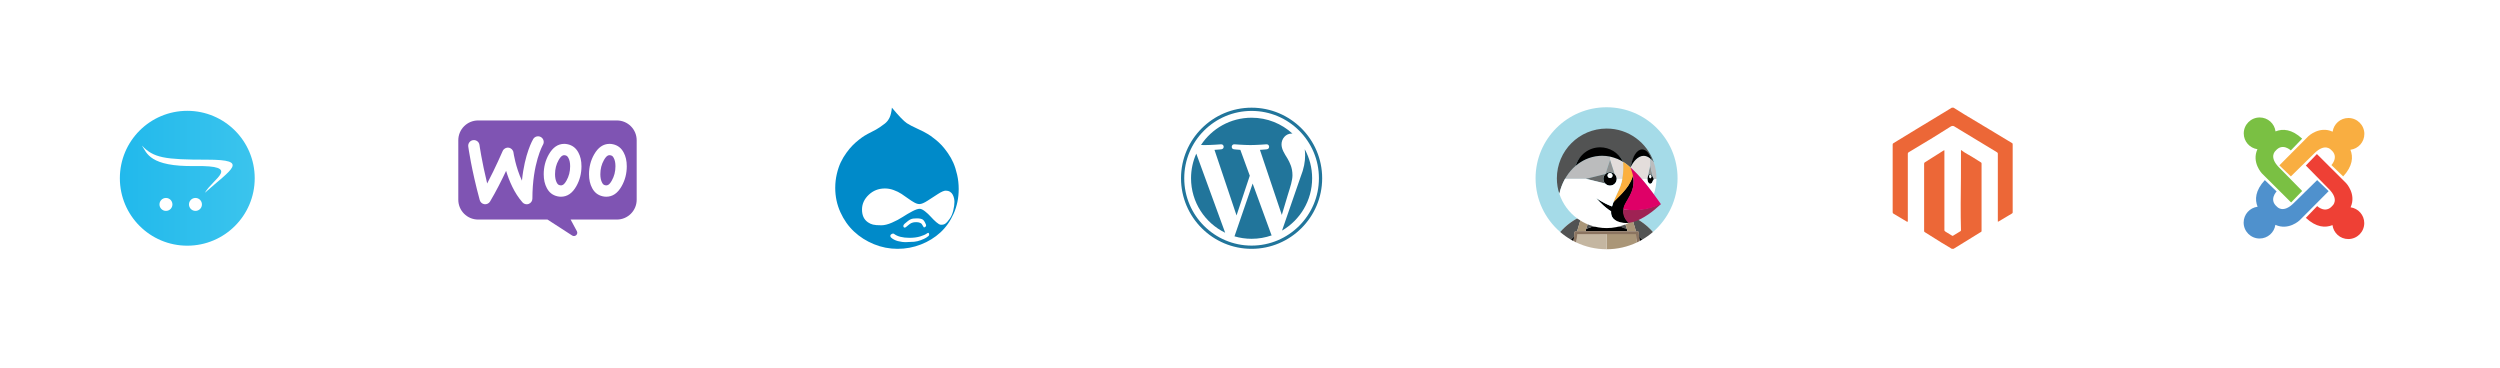 <?xml version="1.0" encoding="UTF-8"?><svg id="a" xmlns="http://www.w3.org/2000/svg" width="813.13" height="119.739" xmlns:xlink="http://www.w3.org/1999/xlink" viewBox="0 0 813.13 119.739"><defs><filter id="b" filterUnits="userSpaceOnUse"><feOffset dx="7" dy="7"/><feGaussianBlur result="c" stdDeviation="5"/><feFlood flood-color="#4c4c4c" flood-opacity=".75"/><feComposite in2="c" operator="in"/><feComposite in="SourceGraphic"/></filter><filter id="d" filterUnits="userSpaceOnUse"><feOffset dx="7" dy="7"/><feGaussianBlur result="e" stdDeviation="5"/><feFlood flood-color="#4c4c4c" flood-opacity=".75"/><feComposite in2="e" operator="in"/><feComposite in="SourceGraphic"/></filter><filter id="f" filterUnits="userSpaceOnUse"><feOffset dx="7" dy="7"/><feGaussianBlur result="g" stdDeviation="5"/><feFlood flood-color="#4c4c4c" flood-opacity=".75"/><feComposite in2="g" operator="in"/><feComposite in="SourceGraphic"/></filter><filter id="h" filterUnits="userSpaceOnUse"><feOffset dx="7" dy="7"/><feGaussianBlur result="i" stdDeviation="5"/><feFlood flood-color="#4c4c4c" flood-opacity=".75"/><feComposite in2="i" operator="in"/><feComposite in="SourceGraphic"/></filter><filter id="j" filterUnits="userSpaceOnUse"><feOffset dx="7" dy="7"/><feGaussianBlur result="k" stdDeviation="5"/><feFlood flood-color="#4c4c4c" flood-opacity=".75"/><feComposite in2="k" operator="in"/><feComposite in="SourceGraphic"/></filter><filter id="l" filterUnits="userSpaceOnUse"><feOffset dx="7" dy="7"/><feGaussianBlur result="m" stdDeviation="5"/><feFlood flood-color="#4c4c4c" flood-opacity=".75"/><feComposite in2="m" operator="in"/><feComposite in="SourceGraphic"/></filter><filter id="n" filterUnits="userSpaceOnUse"><feOffset dx="7" dy="7"/><feGaussianBlur result="o" stdDeviation="5"/><feFlood flood-color="#4c4c4c" flood-opacity=".75"/><feComposite in2="o" operator="in"/><feComposite in="SourceGraphic"/></filter><linearGradient id="p" x1="38.984" y1="57.978" x2="82.848" y2="57.978" gradientUnits="userSpaceOnUse"><stop offset="0" stop-color="#21b9ec"/><stop offset="1" stop-color="#3bc4ed"/></linearGradient></defs><rect x="20.32" y="15.522" width="83.793" height="84.913" rx="9.685" ry="9.685" fill="#fff" filter="url(#b)"/><rect x="134.58" y="15.522" width="83.793" height="84.913" rx="9.685" ry="9.685" fill="#fff" filter="url(#d)"/><rect x="248.841" y="15.522" width="83.793" height="84.913" rx="9.685" ry="9.685" fill="#fff" filter="url(#f)"/><rect x="363.102" y="15.522" width="83.793" height="84.913" rx="9.685" ry="9.685" fill="#fff" filter="url(#h)"/><rect x="477.363" y="15.522" width="83.793" height="84.913" rx="9.685" ry="9.685" fill="#fff" filter="url(#j)"/><rect x="591.624" y="15.522" width="83.793" height="84.913" rx="9.685" ry="9.685" fill="#fff" filter="url(#l)"/><rect x="705.885" y="15.522" width="83.793" height="84.913" rx="9.685" ry="9.685" fill="#fff" filter="url(#n)"/><path d="M200.635,39.176h-45.126c-3.561,0-6.446,2.886-6.446,6.446v19.34c0,3.561,2.886,6.446,6.446,6.446h22.563l8.058,5.213c.922.553,1.994-.441,1.514-1.402l-2.051-3.811h15.042c3.561,0,6.446-2.886,6.446-6.446v-19.34c0-3.561-2.886-6.446-6.446-6.446h0Z" fill="#7f54b3"/><path d="M198.263,50.473c.05,0,.162.007.34.046.42.095.686.243,1.007.842.38.686.565,1.575.565,2.719,0,1.717-.389,3.24-1.195,4.668-.867,1.546-1.501,1.546-1.805,1.546-.05,0-.162-.007-.34-.046-.42-.095-.686-.243-.994-.818-.385-.704-.578-1.636-.578-2.766,0-1.718.386-3.23,1.183-4.623.893-1.57,1.541-1.57,1.817-1.57M198.263,46.79c-2.051,0-3.715,1.143-5.019,3.43-1.11,1.943-1.665,4.091-1.665,6.446,0,1.761.342,3.268,1.025,4.527.768,1.441,1.901,2.309,3.418,2.653.405.091.79.137,1.153.137,2.072,0,3.737-1.143,5.019-3.43,1.11-1.966,1.665-4.115,1.665-6.469,0-1.782-.342-3.268-1.025-4.504-.768-1.441-1.901-2.309-3.418-2.653-.405-.091-.79-.137-1.153-.137h0ZM183.527,50.473c.05,0,.162.007.329.044.41.094.702.255,1.018.846.38.686.565,1.574.565,2.718,0,1.717-.389,3.24-1.195,4.668-.867,1.546-1.501,1.546-1.805,1.546-.05,0-.162-.007-.34-.046-.42-.095-.686-.243-.994-.818-.385-.705-.578-1.636-.578-2.766,0-1.718.386-3.23,1.183-4.623.895-1.569,1.542-1.569,1.818-1.569M183.527,46.79c-2.051,0-3.715,1.143-5.019,3.43-1.11,1.943-1.665,4.091-1.665,6.446,0,1.761.342,3.268,1.025,4.527.768,1.441,1.901,2.309,3.418,2.653.405.091.79.137,1.153.137,2.072,0,3.737-1.143,5.019-3.43,1.11-1.966,1.665-4.115,1.665-6.469,0-1.782-.342-3.268-1.025-4.504-.768-1.441-1.922-2.309-3.418-2.653-.405-.091-.789-.137-1.153-.137h0ZM171.318,66.437c-.517,0-1.022-.218-1.379-.62-2.697-3.044-4.352-7.042-5.329-10.245-1.404,2.972-3.301,6.772-5.22,9.97-.379.633-1.098.972-1.831.878-.732-.102-1.332-.63-1.525-1.342-2.716-9.979-3.693-17.13-3.732-17.43-.135-1.007.573-1.934,1.579-2.07,1.021-.132,1.935.571,2.072,1.579.009.06.702,5.13,2.496,12.524,2.724-5.167,5.008-10.48,5.037-10.548.328-.762,1.128-1.214,1.94-1.099.82.111,1.467.755,1.578,1.575.009.063.665,4.696,2.757,9.15.883-8.799,3.527-13.31,3.662-13.533.524-.873,1.658-1.155,2.527-.633.873.523,1.155,1.656.633,2.527-.031.054-3.422,5.95-3.422,17.475,0,.765-.474,1.452-1.188,1.721-.217.082-.437.122-.656.122h0Z" fill="#fff"/><path d="M302.172,76.019c-.087-.331-.296-.375-.628-.13-.523.383-1.281.724-2.274,1.02s-2.135.444-3.425.444c-2.249,0-3.931-.427-5.046-1.281-.087-.07-.201-.105-.34-.105-.191,0-.418.105-.68.314-.122.105-.188.244-.196.418s.056.348.196.523c.593.558,1.355.959,2.287,1.202s1.826.353,2.68.327c.854-.026,1.717-.065,2.588-.118.715-.07,1.451-.249,2.209-.536s1.325-.549,1.7-.785.623-.414.745-.536c.209-.209.27-.462.183-.758h0ZM301.153,73.013c-.331-.819-.671-1.351-1.02-1.595-.401-.262-1.063-.392-1.987-.392-.819,0-1.438.087-1.856.262-.505.209-1.185.697-2.039,1.464-.453.418-.558.802-.314,1.15.157.139.309.179.457.118s.423-.266.823-.614c.052-.035.144-.109.274-.222s.222-.188.274-.222.139-.096.262-.183.222-.148.301-.183.188-.078.327-.13.27-.092.392-.118.266-.048.431-.065.345-.026.536-.026c.471,0,.859.065,1.164.196s.505.257.601.379.213.314.353.575c.175.296.283.471.327.523s.152.044.327-.026c.401-.209.523-.505.366-.889v-.003h0ZM310.435,65.666c0-.383-.044-.771-.13-1.164s-.231-.785-.431-1.177-.497-.711-.889-.954-.85-.366-1.372-.366c-.575,0-1.42.361-2.536,1.085s-2.24,1.451-3.373,2.183-2.013,1.098-2.641,1.098c-.471.018-1.024-.148-1.66-.497s-1.298-.776-1.987-1.281c-.688-.505-1.417-1.011-2.183-1.516s-1.639-.933-2.614-1.281-1.944-.514-2.902-.497c-2.005.018-3.722.702-5.151,2.052-1.429,1.351-2.161,2.906-2.196,4.667-.035,1.953.61,3.381,1.935,4.288.505.348,1.05.597,1.634.745s1.486.222,2.706.222c.993,0,2.144-.283,3.451-.85s2.475-1.185,3.503-1.856c1.028-.671,2.074-1.285,3.137-1.843s1.874-.828,2.431-.81c.453.018,1.02.292,1.7.823s1.303,1.116,1.87,1.751c.567.636,1.159,1.224,1.778,1.765.619.54,1.103.819,1.451.837.61.052,1.119-.07,1.529-.366s.893-.845,1.451-1.647c.488-.715.859-1.595,1.111-2.641s.379-1.969.379-2.771h0s0,0,0,0ZM311.82,61.483c0,2.859-.54,5.512-1.621,7.961-1.081,2.449-2.527,4.505-4.34,6.17s-3.926,2.967-6.34,3.908c-2.414.941-4.946,1.412-7.595,1.412s-5.202-.501-7.66-1.503-4.615-2.37-6.471-4.105-3.343-3.839-4.458-6.314c-1.116-2.475-1.673-5.107-1.673-7.895,0-1.551.17-3.054.51-4.51s.767-2.724,1.281-3.804,1.129-2.113,1.843-3.098c.715-.985,1.399-1.804,2.052-2.458s1.338-1.26,2.052-1.817,1.276-.964,1.686-1.216.78-.466,1.111-.641c.244-.139.688-.37,1.334-.693s1.119-.571,1.425-.745.724-.436,1.255-.785c.532-.348,1.059-.732,1.582-1.15.628-.488,1.133-1.119,1.516-1.895s.645-1.87.785-3.281c2.249,2.702,3.87,4.384,4.863,5.046.767.505,1.9,1.098,3.399,1.778s2.623,1.255,3.373,1.726c.366.227.706.444,1.02.654s.841.614,1.582,1.216,1.403,1.216,1.987,1.843,1.238,1.455,1.961,2.484,1.325,2.092,1.804,3.19.889,2.392,1.229,3.882.51,3.038.51,4.641l.002.002h0Z" fill="#008ac9"/><path d="M387.388,57.978c0,7.795,4.53,14.531,11.099,17.724l-9.394-25.738c-1.093,2.449-1.705,5.16-1.705,8.015h0Z" fill="#21759b"/><path d="M420.375,56.984c0-2.434-.874-4.119-1.624-5.431-.998-1.622-1.934-2.996-1.934-4.618,0-1.81,1.373-3.495,3.307-3.495.087,0,.17.011.255.016-3.504-3.21-8.172-5.17-13.298-5.17-6.88,0-12.933,3.53-16.454,8.876.462.014.897.024,1.267.024,2.06,0,5.248-.25,5.248-.25,1.062-.063,1.187,1.497.126,1.622,0,0-1.067.126-2.254.188l7.171,21.331,4.31-12.925-3.068-8.407c-1.061-.062-2.065-.188-2.065-.188-1.061-.062-.937-1.685.124-1.622,0,0,3.252.25,5.187.25,2.059,0,5.248-.25,5.248-.25,1.062-.063,1.187,1.497.126,1.622,0,0-1.069.126-2.254.188l7.117,21.169,1.964-6.564c.851-2.724,1.499-4.68,1.499-6.366h0Z" fill="#21759b"/><path d="M407.426,59.7l-5.909,17.169c1.764.519,3.63.802,5.563.802,2.293,0,4.493-.396,6.54-1.116-.053-.084-.101-.174-.14-.271l-6.054-16.584Z" fill="#21759b"/><path d="M424.361,48.53c.085.627.133,1.301.133,2.025,0,1.999-.373,4.245-1.497,7.054l-6.015,17.392c5.855-3.414,9.792-9.757,9.792-17.022,0-3.424-.874-6.643-2.412-9.449Z" fill="#21759b"/><path d="M407.081,35.023c-12.658,0-22.956,10.297-22.956,22.955s10.299,22.956,22.956,22.956,22.957-10.297,22.957-22.956c0-12.658-10.3-22.955-22.957-22.955ZM407.081,79.882c-12.077,0-21.903-9.826-21.903-21.904s9.826-21.902,21.903-21.902,21.902,9.826,21.902,21.903-9.826,21.904-21.902,21.904h0Z" fill="#21759b"/><path d="M769.014,43.568c0-2.865-2.323-5.188-5.188-5.188-2.616,0-4.779,1.937-5.135,4.454-.033-.018-.053-.028-.053-.028-4.242-1.914-7.816,1.476-7.816,1.476l-9.453,9.499,3.735,3.597,7.609-7.475c3.553-3.553,5.487-1.148,5.487-1.148,2.675,2.259.092,4.934.092,4.934l3.827,3.689c3.125-3.376,3.307-6.322,2.357-8.665,2.558-.32,4.537-2.501,4.537-5.146" fill="#f9ae41"/><path d="M764.525,67.426c.018-.033.028-.052.028-.052,1.914-4.243-1.476-7.816-1.476-7.816l-9.499-9.453-3.597,3.735,7.475,7.609c3.553,3.553,1.148,5.488,1.148,5.488-2.259,2.675-4.934.092-4.934.092l-3.689,3.827c3.375,3.125,6.322,3.307,8.665,2.357.32,2.558,2.501,4.537,5.146,4.537,2.865,0,5.188-2.323,5.188-5.188,0-2.616-1.937-4.779-4.454-5.135" fill="#ee4035"/><path d="M753.659,58.578l-7.609,7.475c-3.553,3.553-5.488,1.148-5.488,1.148-2.675-2.26-.092-4.934-.092-4.934l-3.827-3.689c-3.125,3.375-3.307,6.322-2.357,8.665-2.558.32-4.537,2.501-4.537,5.146,0,2.865,2.323,5.188,5.188,5.188,2.616,0,4.779-1.936,5.135-4.454.033.018.053.027.053.027,4.243,1.914,7.816-1.476,7.816-1.476l9.453-9.499-3.735-3.597" fill="#4f91cd"/><path d="M741.308,54.508c-3.553-3.553-1.148-5.488-1.148-5.488,2.26-2.675,4.934-.092,4.934-.092l3.689-3.827c-3.375-3.125-6.322-3.307-8.665-2.357-.32-2.558-2.501-4.537-5.146-4.537-2.865,0-5.187,2.323-5.188,5.188,0,2.616,1.937,4.779,4.454,5.135-.018.033-.027.053-.027.053-1.914,4.242,1.476,7.816,1.476,7.816l9.5,9.453,3.597-3.735-7.475-7.609" fill="#7ac043"/><path d="M649.799,72.105v-22.026c.029-.225-.081-.446-.279-.558l-6.134-3.718-7.528-4.554c-.385-.354-.965-.393-1.394-.093l-5.948,3.718-7.714,4.647c-.183.079-.295.266-.279.465v22.119h-.279l-4.368-2.602c-.183-.079-.295-.266-.279-.465v-22.026c-.016-.199.096-.386.279-.465l7.156-4.368,7.063-4.275,4.74-2.881h.558l3.439,2.138,4.182,2.509,5.576,3.346,5.855,3.532c.186.093.186.279.186.558v21.933c.02.15-.054.297-.186.372l-4.368,2.602-.279.093Z" fill="#ec6737"/><path d="M632.42,48.87v25.93c0,.279.093.372.372.558l2.138,1.301c.186.093.279.093.465-.093l2.138-1.301c.186-.093.279-.186.279-.372-.093-2.881-.093-5.762-.093-8.643.093-5.669.093-11.431.093-17.101v-.372l1.208.836c1.766,1.022,3.532,2.045,5.205,3.16.186.093.279.186.279.372v21.84c.055.251-.103.499-.354.554-.006.001-.012.003-.018.004l-5.112,3.16-3.625,2.231h-.558l-3.253-1.952-5.483-3.439c-.186-.093-.279-.186-.279-.372v-21.933c-.016-.199.096-.386.279-.465l6.041-3.81.279-.093Z" fill="#ec6737"/><path d="M514.416,70.32c.369-.164.742-.315,1.119-.457.426-.16.855-.31,1.29-.441.541-.163,1.087-.311,1.64-.428.746-.158,1.501-.276,2.261-.349-.426,1.341-.898,2.674-1.408,3.999.022.257.034.515.04.774,1.029-.203,2.091-.312,3.179-.312s2.15.109,3.179.312c.007-.259.019-.517.04-.774-.511-1.325-.982-2.658-1.408-3.999.76.074,1.515.191,2.261.349.553.117,1.099.265,1.64.428.435.131.864.281,1.29.441.377.142.751.293,1.12.457,2.616,1.165,5.001,2.893,6.958,5.136,4.903-4.234,8.011-10.491,8.011-17.478,0-12.752-10.338-23.09-23.09-23.09s-23.09,10.338-23.09,23.09c0,6.987,3.108,13.243,8.011,17.478,1.956-2.243,4.342-3.971,6.958-5.136" fill="#a5dbe8"/><path d="M530.659,70.32l1.433,4.929.407.019c.264,0,.45.069.45.333,0,.439.023.932.065,1.362.357.303.792.645,1.122.978,1.239-.721,2.403-1.554,3.482-2.485-1.956-2.243-4.341-3.971-6.958-5.136" fill="#525353"/><path d="M527.856,70.271l1.683-.408c-.426-.16-.855-.31-1.29-.441-.541-.163-1.087-.311-1.64-.428-.746-.158-1.501-.276-2.261-.349.426,1.341.898,2.674,1.408,3.999-.022.257-.034.515-.04.774,1.193.235,2.365.644,3.449,1.123l-1.309-4.269" fill="#525353"/><path d="M510.94,77.941c.268.156.539.309.814.454.096-.463.25-1.104.297-1.58-.357.303-.781.793-1.111,1.126"/><path d="M529.137,74.497c-1.084-.479-2.229-.846-3.421-1.081-1.029-.203-2.091-.312-3.179-.312s-2.15.109-3.179.312c-1.192.235-2.437.592-3.52,1.071l-.115.718h13.629l-.215-.708"/><path d="M512.008,76.952c.042-.43.073-.814.073-1.253,0-.264.181-.433.445-.433l.433-.015,1.457-4.931c-2.616,1.165-5.002,2.893-6.958,5.136,1.078.931,2.243,1.764,3.482,2.485.33-.332.673-.651,1.03-.954" fill="#525353"/><path d="M533.19,77.829c.093.469.115.562.132.566.275-.146.546-.298.814-.454-.33-.332-.684-.662-1.041-.965l.096.853"/><path d="M529.137,74.497l.215.708h2.788l-1.481-4.886c-.369-.164-.742-.315-1.12-.457l-1.683.408,1.281,4.227" fill="#aa9678"/><path d="M512.984,76.192c.015-.01.029-.021.044-.031h-.042c0,.01-.001.021-.002.031" fill="#c4b6a1"/><path d="M532.089,76.161h-.042c.015.01.029.021.044.031,0-.01-.001-.021-.002-.031" fill="#aa9678"/><path d="M532.041,76.09l-9.523.011.02,4.967c3.544,0,6.901-.801,9.902-2.228-.196-.861-.216-1.788-.247-2.69-.014-.01-.151-.06-.151-.06" fill="#aa9678"/><path d="M522.522,76.121s-9.576-.012-9.591-.002c-.032.902-.218,1.973-.296,2.72,3.001,1.427,6.358,2.228,9.902,2.228l.005-4.931-.021-.016" fill="#c4b6a1"/><path d="M522.537,75.683h0v.478h0v-.478Z" fill="#786453"/><path d="M529.148,71.911c-.07-.08-.141-.166-.216-.263.075.098.146.183.216.263" fill="#525353"/><path d="M529.68,72.438s.002.005.005.015c-.003-.01-.005-.015-.005-.015,0,0-.234-.186-.531-.527.297.342.531.527.531.527" fill="#aa9678"/><path d="M537.664,58.195s0-.005,0-.007c0,.002,0,.005,0,.007" fill="#fff"/><path d="M537.664,58.188s0-.004,0-.006c0,.002,0,.004,0,.006" fill="#bbbcbd"/><path d="M537.638,57.828c0,.006.003.012.003.018,0,.004.002.007.002.011h0c.011.09.015.182.017.275,0,.017.003.033.003.05,0,.002,0,.004,0,.006,0,.002,0,.005,0,.007,0,.018-.003.036-.003.054-.002.091-.006.181-.017.268h0c0,.006-.002.01-.003.014,0,.007-.003.013-.004.02-.013.095-.03.186-.052.273,0,0,0,0,0,.001h0s.003-.003.003-.003c0-.001,0-.003.001-.004h0s.604-.632.604-.632l-.609-.638s0,0,0,.001c.023.089.04.182.053.279" fill="#676a6a"/><path d="M537.638,58.551c.002-.012.005-.023.006-.035.011-.087.015-.177.017-.268,0-.021.003-.04.003-.061,0-.019-.003-.037-.003-.056-.002-.093-.006-.185-.017-.273-.001-.01-.004-.02-.005-.03-.013-.097-.03-.19-.053-.279-.008-.031-.019-.059-.028-.089-.055-.181-.129-.34-.218-.473-.012-.018-.024-.035-.036-.051-.024-.033-.049-.064-.074-.093-.038-.041-.078-.079-.119-.111-.016-.012-.033-.021-.049-.031-.036-.023-.073-.044-.111-.059-.016-.006-.033-.013-.049-.018-.054-.017-.109-.029-.165-.029s-.111.012-.165.029c-.017.005-.033.012-.049.018-.038.015-.075.036-.111.059-.016.01-.033.019-.049.031-.042.032-.081.07-.12.111-.026.029-.05.06-.074.093-.013.017-.025.034-.037.052-.088.133-.163.292-.218.473-.002.007-.005.014-.007.022-.024.083-.043.17-.059.26-.005.027-.011.054-.015.082-.014.1-.022.205-.024.312,0,.015-.003.029-.003.044h.004c0,.88.416,1.592.929,1.592.088,0,.173-.023.254-.063.013-.006.026-.013.039-.021.034-.019.067-.04.098-.066.017-.014.034-.031.051-.047.041-.038.08-.082.117-.13.026-.034.051-.067.074-.105.015-.024.029-.05.043-.076.026-.048.051-.098.073-.151.008-.019.017-.038.024-.057.028-.074.053-.152.074-.233.022-.087.039-.179.052-.273h0ZM536.768,57.976c-.192,0-.349-.268-.349-.597s.156-.597.349-.597.348.268.348.597-.156.597-.348.597h0Z"/><path d="M536.768,56.782c-.192,0-.349.268-.349.597s.156.597.349.597.348-.268.348-.597-.156-.597-.348-.597" fill="#fff"/><path d="M535.913,57.461h0c.054-.181.129-.34.218-.473.012-.018.024-.035.037-.052.024-.032.048-.064.074-.093.038-.042.078-.079.12-.111.016-.012.033-.02.049-.031.036-.024.073-.043.111-.059.016-.007.033-.013.049-.018.054-.017.109-.029.165-.029s.112.012.165.029c.017.005.033.012.049.018.038.016.075.036.111.059.016.01.033.019.049.031.041.032.081.069.119.111.026.029.05.06.074.093.012.017.024.034.036.051.088.133.163.292.218.473h0s-.822-3.766-.822-3.766l-.822,3.766h0" fill="#909393"/><path d="M525.838,58.153c-.001-.076-.006-.151-.014-.224,0,0,0-.002,0-.003-.009-.073-.021-.144-.036-.214,0-.002-.001-.003-.001-.005-.016-.069-.034-.138-.056-.205,0-.001-.001-.003-.002-.005-.022-.067-.047-.132-.076-.196,0-.001-.001-.003-.002-.004-.029-.064-.06-.127-.095-.187-.106-.185-.238-.353-.391-.499-.195-.185-.424-.335-.676-.439-.002,0-.004-.001-.006-.002-.124-.051-.255-.09-.389-.117-.003,0-.007,0-.01-.001-.135-.027-.274-.041-.417-.041-.141,0-.277.014-.41.04-.005,0-.009.001-.014.002-.132.026-.26.065-.382.114-.003.001-.006.002-.01.004-.124.051-.243.112-.354.184,0,0,0,0-.001,0-.112.073-.218.155-.315.246l-.002.007-.008.002c-.155.147-.288.317-.395.504-.001.002-.003.004-.004.007-.032.057-.062.117-.089.177-.003.006-.006.013-.009.019-.025.056-.046.114-.066.173-.004.012-.009.022-.012.034-.017.055-.031.111-.045.167-.003.016-.009.032-.012.048-.012.056-.019.112-.027.169-.002.017-.006.034-.008.052-.008.074-.012.15-.012.227,0,.144.015.284.042.42,0,.003,0,.006.001.009.027.136.067.267.119.392,0,.002.001.004.002.005.105.254.256.483.443.678.148.154.318.286.505.392,0,0,.002.001.003.002.058.033.119.062.18.09.005.002.01.005.015.007.057.025.116.046.175.066.01.003.02.008.03.011.055.017.111.032.168.045.015.004.03.009.046.012.055.011.112.019.169.027.017.002.034.006.052.008.074.008.15.012.226.012.3,0,.586-.061.847-.171.13-.055.254-.122.369-.2.232-.156.431-.356.588-.588.078-.116.146-.239.201-.37.11-.26.171-.546.171-.847,0-.005,0-.01,0-.015,0-.006,0-.011-.001-.016h0ZM523.665,57.898c-.451,0-.817-.366-.817-.817s.366-.817.817-.817.817.366.817.817-.366.817-.817.817h0Z"/><path d="M523.665,56.263c-.451,0-.817.366-.817.817s.366.817.817.817.817-.366.817-.817-.366-.817-.817-.817" fill="#fff"/><path d="M522.168,56.608h0l.008-.002.002-.007,1.498-4.582v-1.072c0-.008,0-.012,0-.012-.834-.171-1.692-.265-2.571-.265-.293,0-.584.012-.873.032-.042.003-.084.005-.126.009-1.504.114-2.985.506-4.356,1.132-1.176.537-2.269,1.244-3.251,2.083h0s-.001.001-.002.002c-.264.224-.516.461-.763.703-.046.045-.093.09-.139.136-.232.234-.457.476-.674.725-.047.054-.093.11-.14.165-.218.257-.43.52-.632.791-.017.023-.032.047-.049.069-.192.261-.375.53-.551.802-.034.053-.07.106-.104.159-.143.226-.275.458-.407.691h6.825l6.303-1.557" fill="#bbbcbd"/><path d="M527.93,56.092c.014-.179.025-.357.034-.536.012-.242.021-.485.026-.727.004-.188.003-.376.002-.565,0-.054.001-.109,0-.163-.005-.485-.024-.97-.054-1.456-.001,0-.003-.002-.004-.003,0-.001-.001-.002-.002-.003-.002-.001-.009-.005-.015-.009-.006-.003-.011-.006-.022-.012-.089-.051-.308-.177-.505-.288-.004-.002-.008-.005-.013-.007-.05-.028-.098-.055-.141-.08,0,0-.002,0-.003-.001-.038-.021-.069-.039-.098-.055-.006-.003-.014-.008-.019-.011-.032-.018-.057-.031-.071-.039-.314-.163-.634-.313-.959-.451-.776-.328-1.822-.615-2.411-.754v1.085l1.485,4.59.002.004c.153.146.285.314.391.499h0c.035.061.066.123.095.187,0,.001.001.003.002.004.029.064.054.129.076.196,0,.002.001.003.002.005.022.067.041.135.056.205,0,.002,0,.004.001.005.016.07.028.142.036.214,0,.001,0,.002,0,.003.008.074.013.148.014.224l.006.012h1.819c.123-.665.209-1.34.263-2.017.001-.019.003-.037.005-.056" fill="#e3dddb"/><path d="M530.308,54.47s-.002.004-.003.006c.001-.002.002-.004.003-.006" fill="#fcb03f"/><path d="M522.178,56.599h0c.097-.091.203-.174.315-.246,0,0,0,0,.001,0,.111-.072.23-.133.354-.184.003-.001.007-.002.01-.004.122-.049.25-.088.382-.114.005,0,.009-.001.014-.002.133-.025.27-.04.41-.04.143,0,.282.014.417.041.003,0,.007,0,.01.001.135.027.265.067.389.117.002,0,.004.002.006.002.252.104.481.254.676.439l-.002-.004-1.485-4.59-1.498,4.582" fill="#909393"/><path d="M521.651,59.005c-.051-.125-.091-.256-.119-.392,0-.003,0-.006-.001-.009-.027-.136-.042-.276-.042-.42,0-.077.004-.152.012-.227.002-.017.006-.034.008-.052.007-.057.015-.114.027-.169.003-.016.009-.032.012-.048.013-.056.027-.112.045-.167.004-.011.008-.022.012-.034.02-.058.041-.117.066-.173.003-.006.006-.013.009-.019.027-.061.056-.12.089-.177.001-.002.003-.005.004-.007.107-.187.24-.357.395-.504l-6.303,1.557h-.012l6.243,1.524c-.187-.195-.338-.425-.443-.678,0-.002-.001-.003-.002-.005" fill="#676a6a"/><path d="M535.833,57.825c.004-.028.01-.054.015-.082.016-.09.034-.177.059-.26.003-.009.004-.02.007-.029l.822-3.766v-2.147c-.672-.555-1.392-.858-2.141-.858-.947,0-1.829.523-2.489,1.168-.722.707-1.28,1.596-1.732,2.493-.021.041-.042.081-.063.122.139.121.277.243.413.367.307.281.608.57.905.862.138.136.274.276.41.414.144.147.289.294.431.443.183.192.364.386.543.582.076.082.151.165.226.248.216.239.431.48.643.724h0c.036.038.06.064.07.075h1.855c0-.015.003-.029.003-.044.002-.107.009-.212.024-.312" fill="#e3dddb"/><path d="M530.31,54.475s-.001-.004-.002-.006c-.001.002-.002.004-.003.006.001.001.006.006.008.008,0-.003-.002-.006-.003-.008" fill="#e3dddb"/><path d="M507.921,60.535c.005-.014.011-.028.017-.041.119-.312.25-.62.387-.926.038-.085.078-.169.118-.254.113-.24.232-.476.355-.71.05-.095.099-.191.151-.285.029-.052.061-.102.09-.154.132-.233.264-.465.407-.691.034-.054.069-.106.104-.159.176-.273.359-.541.551-.802.017-.023.032-.047.049-.069.201-.271.414-.533.632-.791.047-.055.093-.11.14-.165.217-.249.442-.491.674-.725.046-.046.093-.091.139-.136.247-.242.499-.479.763-.703,0,0,.001-.001.002-.002,1.037-3.475,4.387-5.61,8.143-5.61,1.512,0,3.015.436,4.303,1.224,1.322.808,2.223,1.598,2.922,2.979.003.007.007.014.01.021.018.035.038.069.055.104,0,.001.001.002.002.003.001,0,.003.002.004.003.585.36,1.143.769,1.674,1.217.177.149.351.303.522.461.056.052.114.101.17.153.001-.002.002-.004.003-.006,0-.001.001-.003.002-.004.019-.039.038-.079.057-.118.529-3.34,2.211-5.162,3.949-5.162,1.31,0,2.262.781,2.981,2.884l.007.023s.001.002.002.003c.203.221.401.464.593.73h0s.008.01.012.015h0s0,0,0,0c.01.03.019.062.029.092h0s-.027-.11-.027-.11c-2.162-6.401-8.216-11.009-15.346-11.009-8.944,0-16.194,7.25-16.194,16.194,0,1.763.282,3.461.805,5.04,0-.003.001-.006.002-.009.103-.476.226-.95.369-1.418.112-.365.236-.727.372-1.085" fill="#525353"/><path d="M538.155,58.187l-.565.632h0s0,.003-.001.004c-.021.083-.048.161-.077.236-.008.02-.016.038-.024.057-.022.053-.047.103-.073.151-.014.026-.028.052-.043.076-.023.038-.049.072-.074.105-.037.048-.076.091-.117.13-.017.016-.033.033-.051.047-.032.025-.065.047-.098.066-.013.007-.026.014-.039.021-.081.04-.166.063-.254.063-.513,0-.929-.713-.929-1.592h-1.865s0,.001.001.001c.346.4.687.805,1.022,1.214.004.005.008.01.012.015.326.398.648.8.966,1.205.016.02.031.04.047.059.302.385.6.772.895,1.16.029.037.058.075.086.113.313.411.622.824.93,1.237.002.003.004.006.006.009.533-1.576.831-3.26.849-5.012l-.524-.02-.082.026" fill="#fff"/><path d="M520.107,50.708c.042-.003.084-.006.126-.009.289-.02.58-.032.873-.032.878,0,1.736.094,2.571.265h0c.589.139,1.635.426,2.411.754.326.137.646.288.959.451.015.008.039.021.071.039.005.003.014.008.019.011.029.016.061.034.098.055,0,0,.002,0,.003.001.044.025.091.052.141.08.004.002.008.005.013.007.2.113.42.24.505.288.011.006.016.009.022.012.004.003.014.008.015.009-.017-.035-.037-.069-.055-.104-.003-.007-.007-.014-.01-.021-.7-1.381-1.776-2.565-3.098-3.373-1.288-.788-2.792-1.224-4.304-1.224-3.756,0-6.93,2.53-7.967,6.005.982-.839,2.075-1.546,3.251-2.083,1.371-.626,2.852-1.018,4.356-1.132"/><path d="M537.911,52.84h0s0,0,0,0c-.004-.005-.008-.01-.012-.015h0c-.192-.266-.39-.509-.593-.73,0,0-.001-.002-.002-.002,0,0,.001.001.002.002-.002-.002-.003-.004-.005-.006-.092-.1-.185-.195-.28-.286-.036-.034-.072-.064-.108-.097-.059-.054-.118-.11-.179-.159v2.148l.822,3.766h0c.009.029.02.056.028.087l.57.638.006-.006h.596c0-.055.004-.11.004-.165h0c0-1.777-.292-3.484-.821-5.083h0c-.01-.03-.019-.062-.029-.092" fill="#bbbcbd"/><path d="M532.105,51.85c.66-.646,1.543-1.168,2.489-1.168.749,0,1.469.303,2.141.858,0,0,0,.005,0,.006h0s0,0,0,0c.06.049.119.105.179.159.036.033.073.062.108.097.095.091.187.186.28.286.002.002.004.004.005.006,0,0-.001-.002-.002-.002h0s-.007-.023-.007-.023c-.719-2.103-1.88-3.469-3.189-3.469-1.738,0-3.212,2.406-3.741,5.747l.006-.005c.451-.897,1.009-1.786,1.732-2.493"/><path d="M529.756,72.38s-.234-.185-.531-.527c-.07-.08-.141-.166-.216-.263-.056-.073-.113-.151-.17-.234-.038-.055-.075-.113-.113-.172-.112-.178-.202-.394-.301-.608-.114-.247-.115-.412-.18-.643-.047-.165-.086-.337-.115-.516-.043-.269-.064-.553-.055-.853.005-.165.022-.335.047-.509.024-.167.057-.338.1-.512.131-.524.357-1.081.711-1.67,0-.002.089-.2.09-.202.115-.192.141-.184.251-.369,1.545-2.607,2.378-4.579,1.971-7.614-.029-.217-.109-.702-.152-.93-.023.158-.11.66-.113.671-.015.069-.057.144-.073.192-.671,1.986-1.727,3.447-3.247,5.097-.206.224-.422.45-.643.679-.372.385-.761.779-1.173,1.189-.165.164-.332.33-.503.499-.157.155-.352.487-.584.731-.144.402-.307.856-.445,1.333-.062-.024-.122-.045-.185-.069-2.953-1.142-4.93-2.668-4.93-2.668,0,0,1.521,1.98,4.084,3.84.248.18.493.336.732.474-.106,1.673.632,3.28,3.964,3.759.563.081,1.14.077,1.721.012-.006-.017.032-.017.029-.027-.003-.01.031-.035.031-.035"/><path d="M527.974,68.073c2.958.477,7.336.399,11.881-1.729.109-.051.23.084.34.03,0,0-3.106,3.173-6.816,4.966-.108.052-.215.108-.325.158-.358.164-.723.306-1.089.438-.718.258-1.445.454-2.167.544-.033.004-.066.011-.1.014-.006-.017-.01-.031-.014-.041-.003-.01-.005-.015-.005-.015,0,0-.234-.186-.531-.527-.07-.08-.141-.166-.216-.263-.056-.073-.113-.151-.17-.234-.038-.055-.076-.113-.113-.172-.112-.178-.221-.374-.32-.588-.099-.214-.187-.445-.257-.692-.047-.165-.086-.337-.115-.516-.043-.269-.064-.553-.055-.853.005-.165.022-.335.047-.509l.025-.011" fill="#9f2254"/><path d="M525.854,64.705c.412-.41.802-.804,1.174-1.189.221-.229.437-.456.643-.679,1.52-1.65,2.635-3.193,3.307-5.18.016-.047.032-.109.047-.179.003-.011.005-.021.007-.032.016-.074.031-.157.046-.249.006-.064.207-.193.213-.253-.168-.865-.556-1.774-.98-2.468.001.003.002.006.003.008-.002-.001-.007-.007-.008-.008-.056-.052-.113-.102-.17-.153-.171-.158-.345-.311-.522-.461-.531-.448-1.089-.856-1.674-1.217.03.486.049.971.054,1.456,0,.054,0,.109,0,.163,0,.188.001.376-.002.565-.005.242-.013.485-.026.727-.009.179-.021.358-.034.536-.001.019-.004.037-.005.056-.054.677-.14,1.351-.263,2.017l-.214,1.01c-.446,1.809-1.352,3.449-2.097,5.143-.198.449-.385.903-.549,1.366-.015.042-.031.087-.047.131.233-.244.439-.456.595-.611.171-.169.339-.335.503-.499" fill="#fcb03f"/><path d="M516.079,74.432c1.084-.479,2.087-.781,3.279-1.016-.007-.259-.019-.517-.04-.774.511-1.325.982-2.658,1.408-3.999-.76.074-1.515.191-2.261.349-.553.117-1.099.265-1.64.428-.435.131-.864.281-1.29.441l1.683.408-1.354,4.251.215-.09" fill="#525353"/><path d="M536.889,61.835c-.296-.388-.594-.775-.895-1.16-.016-.02-.031-.04-.047-.059-.318-.405-.639-.807-.966-1.205-.004-.005-.008-.01-.012-.015-.336-.409-.676-.814-1.022-1.214-.022-.025-.044-.051-.066-.076-.212-.244-.427-.484-.643-.724-.075-.083-.15-.166-.226-.248-.179-.196-.36-.389-.543-.582-.142-.149-.286-.296-.431-.443-.136-.139-.272-.278-.41-.414-.297-.292-.597-.581-.905-.862-.136-.124-.274-.247-.413-.367,0,.001-.001.003-.002.004.293.841.626,1.692.794,2.569.043.228.079.45.109.667.408,3.035-.565,5.017-2.11,7.625-.111.187-.224.377-.341.571-.353.589-.579,1.147-.711,1.67-.044.174-.077.345-.1.512,3.029.489,7.584.58,12.245-1.71,0,0-.914-1.343-2.289-3.19-.308-.413-.617-.825-.93-1.237-.029-.038-.058-.075-.086-.113" fill="#df0067"/><path d="M515.703,75.282l1.515-5.011-1.683-.408c-.377.142-.751.293-1.119.457l-1.501,4.962,1.675.026,1.113-.026" fill="#aa9678"/><path d="M516.769,73.114c.148.057.298.108.448.161,1.675.587,3.474.91,5.35.91,2.139,0,4.179-.419,6.048-1.172.099-.04.196-.083.293-.125.159-.068.316-.137.472-.209.14-.065.279-.129.417-.198-.033.004-.066.011-.1.014-.581.065-1.158.069-1.721-.012-3.332-.479-4.07-2.085-3.964-3.759-.24-.138-.484-.294-.732-.474-2.563-1.859-4.084-3.84-4.084-3.84,0,0,1.977,1.526,4.93,2.668.063.025.123.046.185.069.138-.477.301-.93.445-1.333.016-.044.032-.088.047-.131.164-.463.352-.917.549-1.366.745-1.694,1.651-3.334,2.097-5.143l.214-1.01h-1.822s0,.003,0,.004h0c0,.005,0,.01,0,.015,0,.3-.061.586-.171.847-.055.13-.122.254-.201.37-.156.231-.356.431-.588.588-.116.078-.239.146-.369.2-.26.11-.546.171-.847.171-.076,0-.152-.004-.226-.012-.017-.002-.034-.006-.052-.008-.057-.007-.114-.015-.169-.027-.016-.003-.03-.008-.046-.012-.057-.013-.113-.027-.168-.045-.01-.003-.02-.008-.03-.011-.059-.02-.118-.041-.175-.066-.005-.002-.01-.005-.015-.007-.062-.027-.122-.057-.18-.09l-.003-.002c-.187-.106-.358-.238-.505-.392l-6.243-1.524h-6.813c-.029.052-.062.102-.09.154-.052.094-.101.19-.151.285-.123.234-.242.47-.355.71-.04.084-.079.169-.118.254-.137.305-.268.613-.387.926-.005.014-.011.028-.017.041-.136.358-.26.72-.372,1.085-.143.468-.267.942-.369,1.418,1.073,3.272,3.16,6.083,5.888,8.064.079.058.163.109.244.165.461.323.938.624,1.433.898.649.36,1.324.679,2.025.948" fill="#fff"/><path d="M533.105,76.987c-.042-.43-.068-.864-.068-1.303,0-.264-.214-.478-.478-.478h-20.043c-.264,0-.478.214-.478.478,0,.439-.026.873-.068,1.303-.047.476-.12.946-.216,1.408.291.154.584.303.882.445.196-.861.317-1.745.349-2.648,0-.01.002-.021.002-.031h19.103c0,.01.001.021.002.031.032.902.153,1.787.349,2.648.298-.142.591-.291.882-.445-.096-.463-.17-.932-.216-1.408" fill="#8b7460"/><circle cx="60.916" cy="57.978" r="21.932" fill="url(#p)"/><path d="M46.166,47.36c3.784,3.981,7.319,4.577,21.256,4.577s7.807,3.101-.798,10.782c2.728-4.744,12.104-8.944-3.265-8.707-14.73.223-15.601-4.261-17.192-6.651Z" fill="#fff"/><path d="M56.083,66.492c0,1.161-.942,2.104-2.104,2.104s-2.109-.942-2.109-2.104.942-2.109,2.109-2.109,2.104.943,2.104,2.109Z" fill="#fff"/><path d="M65.68,66.492c0,1.161-.942,2.104-2.104,2.104s-2.109-.942-2.109-2.104.944-2.109,2.109-2.109,2.104.943,2.104,2.109Z" fill="#fff"/></svg>
